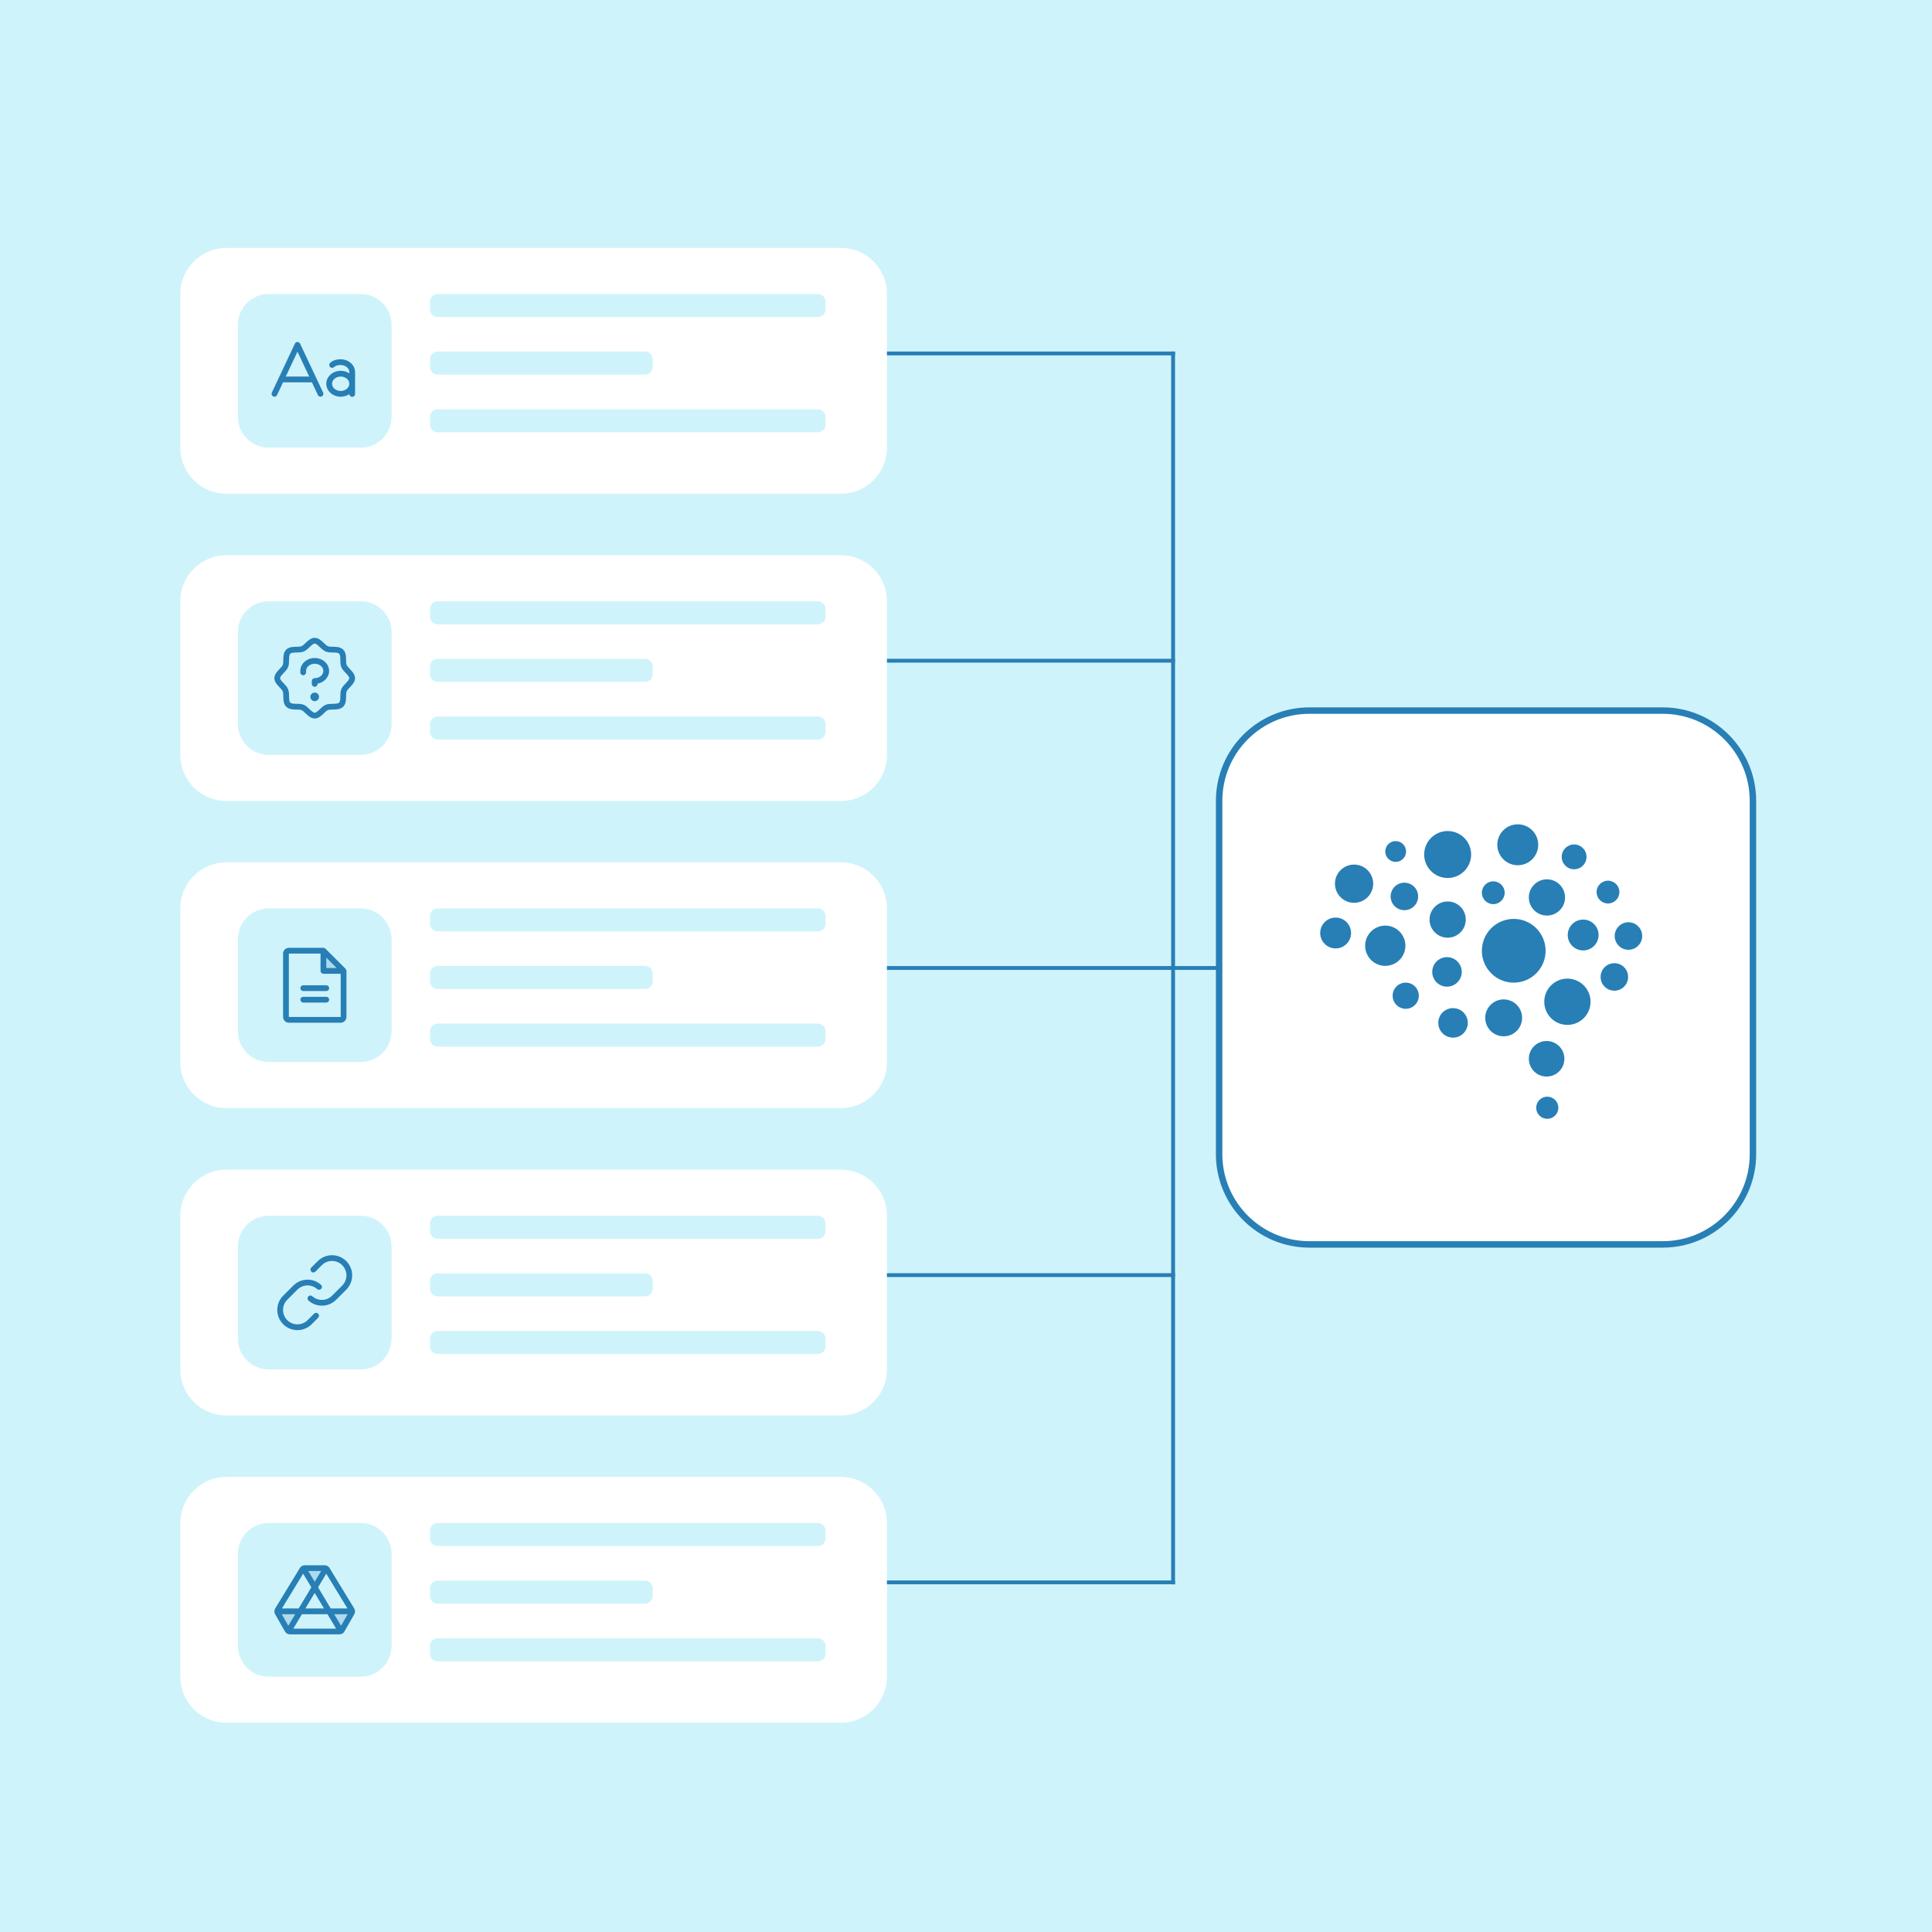 <svg width="600" height="600" viewBox="0 0 600 600" fill="none" xmlns="http://www.w3.org/2000/svg">
<rect width="600" height="600" fill="#CFF3FB"/>
<g filter="url(#filter0_dd_310_1416)">
<path d="M261.144 71H70.312C62.408 71 56 77.408 56 85.312V133.02C56 140.925 62.408 147.333 70.312 147.333H261.144C269.049 147.333 275.457 140.925 275.457 133.02V85.312C275.457 77.408 269.049 71 261.144 71Z" fill="white"/>
<path d="M112.058 85.314H83.434C78.164 85.314 73.892 89.586 73.892 94.856V123.481C73.892 128.751 78.164 133.022 83.434 133.022H112.058C117.328 133.022 121.6 128.751 121.6 123.481V94.856C121.6 89.586 117.328 85.314 112.058 85.314Z" fill="#CFF3FB"/>
<path d="M93.197 100.723C93.124 100.569 93.01 100.44 92.867 100.349C92.723 100.258 92.556 100.209 92.387 100.209C92.218 100.209 92.051 100.258 91.908 100.349C91.764 100.44 91.65 100.569 91.577 100.723L84.421 115.93C84.371 116.036 84.342 116.152 84.338 116.269C84.332 116.387 84.35 116.504 84.389 116.615C84.47 116.838 84.636 117.02 84.85 117.12C85.065 117.222 85.311 117.234 85.534 117.152C85.757 117.073 85.939 116.907 86.041 116.692L87.904 112.734H96.87L98.733 116.692C98.784 116.798 98.854 116.894 98.941 116.972C99.028 117.052 99.129 117.113 99.24 117.152C99.35 117.193 99.468 117.21 99.585 117.205C99.703 117.199 99.818 117.17 99.924 117.12C100.03 117.07 100.125 117 100.205 116.913C100.284 116.827 100.345 116.724 100.385 116.615C100.425 116.504 100.443 116.387 100.437 116.269C100.432 116.152 100.403 116.036 100.353 115.93L93.197 100.723ZM88.746 110.944L92.387 103.206L96.028 110.944H88.746ZM105.805 105.577C104.378 105.577 103.263 105.965 102.492 106.732C102.331 106.9 102.241 107.124 102.242 107.358C102.245 107.591 102.338 107.815 102.502 107.981C102.666 108.146 102.889 108.241 103.123 108.245C103.355 108.249 103.581 108.162 103.751 108.002C104.176 107.58 104.869 107.366 105.805 107.366C107.284 107.366 108.489 108.373 108.489 109.603V109.963C107.694 109.432 106.76 109.151 105.805 109.155C103.338 109.155 101.332 110.961 101.332 113.181C101.332 115.4 103.338 117.206 105.805 117.206C106.76 117.211 107.695 116.928 108.489 116.395C108.499 116.632 108.604 116.855 108.781 117.015C108.956 117.175 109.187 117.259 109.425 117.248C109.662 117.237 109.885 117.132 110.045 116.957C110.205 116.78 110.288 116.549 110.278 116.312V109.603C110.278 107.383 108.271 105.577 105.805 105.577ZM105.805 115.417C104.326 115.417 103.121 114.41 103.121 113.181C103.121 111.951 104.326 110.944 105.805 110.944C107.284 110.944 108.489 111.951 108.489 113.181C108.489 114.41 107.284 115.417 105.805 115.417Z" fill="#277FB5"/>
<path d="M253.996 85.314H135.919C134.602 85.314 133.534 86.382 133.534 87.7V90.085C133.534 91.403 134.602 92.471 135.919 92.471H253.996C255.314 92.471 256.382 91.403 256.382 90.085V87.7C256.382 86.382 255.314 85.314 253.996 85.314Z" fill="#CFF3FB"/>
<path d="M200.325 103.177H135.919C134.602 103.177 133.534 104.245 133.534 105.562V107.948C133.534 109.265 134.602 110.333 135.919 110.333H200.325C201.642 110.333 202.71 109.265 202.71 107.948V105.562C202.71 104.245 201.642 103.177 200.325 103.177Z" fill="#CFF3FB"/>
<path d="M253.996 121.099H135.919C134.602 121.099 133.534 122.167 133.534 123.484V125.869C133.534 127.187 134.602 128.255 135.919 128.255H253.996C255.314 128.255 256.382 127.187 256.382 125.869V123.484C256.382 122.167 255.314 121.099 253.996 121.099Z" fill="#CFF3FB"/>
</g>
<g filter="url(#filter1_dd_310_1416)">
<path d="M261.144 166.426H70.312C62.408 166.426 56 172.834 56 180.738V228.446C56 236.351 62.408 242.759 70.312 242.759H261.144C269.049 242.759 275.457 236.351 275.457 228.446V180.738C275.457 172.834 269.049 166.426 261.144 166.426Z" fill="white"/>
<path d="M112.058 180.74H83.434C78.164 180.74 73.892 185.012 73.892 190.282V218.907C73.892 224.176 78.164 228.448 83.434 228.448H112.058C117.328 228.448 121.6 224.176 121.6 218.907V190.282C121.6 185.012 117.328 180.74 112.058 180.74Z" fill="#CFF3FB"/>
<path d="M108.675 201.791C108.254 201.351 107.818 200.897 107.654 200.498C107.502 200.132 107.492 199.526 107.484 198.94C107.467 197.848 107.449 196.611 106.589 195.752C105.729 194.892 104.492 194.874 103.401 194.857C102.814 194.847 102.208 194.839 101.842 194.686C101.445 194.523 100.989 194.087 100.549 193.666C99.778 192.924 98.901 192.084 97.733 192.084C96.566 192.084 95.69 192.924 94.917 193.666C94.477 194.087 94.023 194.523 93.624 194.686C93.261 194.839 92.652 194.847 92.066 194.857C90.974 194.874 89.737 194.892 88.877 195.752C88.018 196.611 88.006 197.848 87.983 198.94C87.973 199.526 87.965 200.132 87.812 200.498C87.649 200.896 87.213 201.351 86.791 201.791C86.05 202.563 85.21 203.44 85.21 204.607C85.21 205.775 86.05 206.65 86.791 207.423C87.213 207.863 87.649 208.318 87.812 208.716C87.965 209.082 87.973 209.688 87.983 210.275C88 211.366 88.018 212.603 88.877 213.463C89.737 214.323 90.974 214.341 92.066 214.358C92.652 214.366 93.258 214.376 93.624 214.528C94.022 214.692 94.477 215.128 94.917 215.549C95.689 216.291 96.566 217.131 97.733 217.131C98.901 217.131 99.776 216.291 100.549 215.549C100.989 215.128 101.444 214.692 101.842 214.528C102.208 214.376 102.814 214.366 103.401 214.358C104.492 214.341 105.729 214.323 106.589 213.463C107.449 212.603 107.467 211.366 107.484 210.275C107.492 209.688 107.502 209.082 107.654 208.716C107.818 208.319 108.254 207.863 108.675 207.423C109.417 206.652 110.257 205.775 110.257 204.607C110.257 203.44 109.417 202.564 108.675 201.791ZM107.385 206.185C106.848 206.745 106.293 207.322 106 208.033C105.718 208.714 105.705 209.494 105.695 210.249C105.684 211.031 105.671 211.851 105.324 212.198C104.975 212.544 104.162 212.558 103.375 212.569C102.62 212.579 101.84 212.592 101.159 212.874C100.448 213.167 99.871 213.722 99.311 214.259C98.752 214.794 98.181 215.342 97.733 215.342C97.286 215.342 96.71 214.792 96.155 214.259C95.601 213.724 95.019 213.167 94.308 212.874C93.627 212.592 92.847 212.579 92.092 212.569C91.309 212.558 90.49 212.545 90.143 212.198C89.797 211.849 89.783 211.036 89.772 210.249C89.761 209.494 89.748 208.714 89.467 208.033C89.172 207.322 88.618 206.745 88.082 206.185C87.546 205.626 86.999 205.055 86.999 204.607C86.999 204.16 87.549 203.584 88.082 203.029C88.616 202.475 89.172 201.893 89.467 201.182C89.748 200.501 89.761 199.721 89.772 198.966C89.783 198.183 89.796 197.364 90.143 197.017C90.491 196.671 91.305 196.657 92.092 196.646C92.847 196.635 93.627 196.622 94.308 196.341C95.019 196.046 95.596 195.492 96.155 194.956C96.715 194.42 97.286 193.873 97.733 193.873C98.181 193.873 98.757 194.423 99.311 194.956C99.866 195.49 100.448 196.046 101.159 196.341C101.84 196.622 102.62 196.635 103.375 196.646C104.157 196.657 104.977 196.67 105.324 197.017C105.67 197.365 105.684 198.179 105.695 198.966C105.705 199.721 105.718 200.501 106 201.182C106.293 201.893 106.848 202.47 107.385 203.029C107.92 203.589 108.468 204.16 108.468 204.607C108.468 205.055 107.918 205.631 107.385 206.185ZM99.075 210.422C99.075 210.688 98.996 210.947 98.849 211.167C98.702 211.388 98.492 211.56 98.247 211.661C98.002 211.764 97.732 211.79 97.472 211.737C97.211 211.686 96.972 211.558 96.785 211.37C96.597 211.183 96.469 210.944 96.418 210.683C96.365 210.423 96.391 210.153 96.494 209.908C96.596 209.663 96.767 209.453 96.988 209.307C97.209 209.159 97.467 209.08 97.733 209.08C98.089 209.08 98.431 209.222 98.681 209.474C98.933 209.724 99.075 210.066 99.075 210.422ZM102.206 202.371C102.206 204.314 100.667 205.941 98.628 206.315V206.396C98.628 206.634 98.534 206.862 98.365 207.029C98.198 207.197 97.971 207.291 97.733 207.291C97.496 207.291 97.268 207.197 97.101 207.029C96.933 206.862 96.839 206.634 96.839 206.396V205.502C96.839 205.265 96.933 205.037 97.101 204.87C97.268 204.702 97.496 204.607 97.733 204.607C99.212 204.607 100.417 203.601 100.417 202.371C100.417 201.141 99.212 200.135 97.733 200.135C96.254 200.135 95.05 201.141 95.05 202.371V202.818C95.05 203.056 94.956 203.283 94.787 203.45C94.62 203.619 94.393 203.713 94.155 203.713C93.918 203.713 93.69 203.619 93.523 203.45C93.355 203.283 93.261 203.056 93.261 202.818V202.371C93.261 200.151 95.267 198.346 97.733 198.346C100.2 198.346 102.206 200.151 102.206 202.371Z" fill="#277FB5"/>
<path d="M253.996 180.74H135.919C134.602 180.74 133.534 181.808 133.534 183.126V185.511C133.534 186.828 134.602 187.896 135.919 187.896H253.996C255.314 187.896 256.382 186.828 256.382 185.511V183.126C256.382 181.808 255.314 180.74 253.996 180.74Z" fill="#CFF3FB"/>
<path d="M200.325 198.603H135.919C134.602 198.603 133.534 199.671 133.534 200.988V203.373C133.534 204.691 134.602 205.759 135.919 205.759H200.325C201.642 205.759 202.71 204.691 202.71 203.373V200.988C202.71 199.671 201.642 198.603 200.325 198.603Z" fill="#CFF3FB"/>
<path d="M253.996 216.524H135.919C134.602 216.524 133.534 217.592 133.534 218.91V221.295C133.534 222.613 134.602 223.681 135.919 223.681H253.996C255.314 223.681 256.382 222.613 256.382 221.295V218.91C256.382 217.592 255.314 216.524 253.996 216.524Z" fill="#CFF3FB"/>
</g>
<g filter="url(#filter2_dd_310_1416)">
<path d="M261.144 261.797H70.312C62.408 261.797 56 268.205 56 276.109V323.817C56 331.722 62.408 338.13 70.312 338.13H261.144C269.049 338.13 275.457 331.722 275.457 323.817V276.109C275.457 268.205 269.049 261.797 261.144 261.797Z" fill="white"/>
<path d="M112.058 276.111H83.434C78.164 276.111 73.892 280.383 73.892 285.653V314.278C73.892 319.547 78.164 323.819 83.434 323.819H112.058C117.328 323.819 121.6 319.547 121.6 314.278V285.653C121.6 280.383 117.328 276.111 112.058 276.111Z" fill="#CFF3FB"/>
<path opacity="0.2" d="M106.687 295.465H100.426V289.203L106.687 295.465Z" fill="#277FB5"/>
<path d="M107.333 294.88L101.072 288.619C100.988 288.536 100.889 288.471 100.781 288.425C100.672 288.38 100.556 288.357 100.438 288.357H89.704C89.229 288.357 88.775 288.546 88.439 288.881C88.103 289.217 87.915 289.672 87.915 290.146V309.826C87.915 310.301 88.103 310.755 88.439 311.091C88.775 311.427 89.229 311.615 89.704 311.615H105.806C106.28 311.615 106.735 311.427 107.071 311.091C107.406 310.755 107.595 310.301 107.595 309.826V295.514C107.595 295.396 107.572 295.28 107.527 295.171C107.481 295.063 107.416 294.964 107.333 294.88ZM101.333 291.411L104.541 294.619H101.333V291.411ZM105.806 309.826H89.704V290.146H99.544V295.514C99.544 295.751 99.638 295.979 99.806 296.146C99.973 296.314 100.201 296.408 100.438 296.408H105.806V309.826ZM102.227 300.881C102.227 301.118 102.133 301.346 101.965 301.513C101.798 301.681 101.57 301.775 101.333 301.775H94.177C93.939 301.775 93.712 301.681 93.545 301.513C93.376 301.346 93.282 301.118 93.282 300.881C93.282 300.643 93.376 300.416 93.545 300.249C93.712 300.08 93.939 299.986 94.177 299.986H101.333C101.57 299.986 101.798 300.08 101.965 300.249C102.133 300.416 102.227 300.643 102.227 300.881ZM102.227 304.459C102.227 304.696 102.133 304.924 101.965 305.091C101.798 305.259 101.57 305.353 101.333 305.353H94.177C93.939 305.353 93.712 305.259 93.545 305.091C93.376 304.924 93.282 304.696 93.282 304.459C93.282 304.222 93.376 303.994 93.545 303.827C93.712 303.659 93.939 303.564 94.177 303.564H101.333C101.57 303.564 101.798 303.659 101.965 303.827C102.133 303.994 102.227 304.222 102.227 304.459Z" fill="#277FB5"/>
<path d="M253.996 276.111H135.919C134.602 276.111 133.534 277.179 133.534 278.497V280.882C133.534 282.2 134.602 283.268 135.919 283.268H253.996C255.314 283.268 256.382 282.2 256.382 280.882V278.497C256.382 277.179 255.314 276.111 253.996 276.111Z" fill="#CFF3FB"/>
<path d="M200.325 293.974H135.919C134.602 293.974 133.534 295.042 133.534 296.359V298.744C133.534 300.062 134.602 301.13 135.919 301.13H200.325C201.642 301.13 202.71 300.062 202.71 298.744V296.359C202.71 295.042 201.642 293.974 200.325 293.974Z" fill="#CFF3FB"/>
<path d="M253.996 311.896H135.919C134.602 311.896 133.534 312.963 133.534 314.281V316.666C133.534 317.984 134.602 319.052 135.919 319.052H253.996C255.314 319.052 256.382 317.984 256.382 316.666V314.281C256.382 312.963 255.314 311.896 253.996 311.896Z" fill="#CFF3FB"/>
</g>
<g filter="url(#filter3_dd_310_1416)">
<path d="M261.144 357.255H70.312C62.408 357.255 56 363.663 56 371.567V419.275C56 427.18 62.408 433.588 70.312 433.588H261.144C269.049 433.588 275.457 427.18 275.457 419.275V371.567C275.457 363.663 269.049 357.255 261.144 357.255Z" fill="white"/>
<path d="M112.058 371.569H83.434C78.164 371.569 73.892 375.841 73.892 381.111V409.736C73.892 415.005 78.164 419.277 83.434 419.277H112.058C117.328 419.277 121.6 415.005 121.6 409.736V381.111C121.6 375.841 117.328 371.569 112.058 371.569Z" fill="#CFF3FB"/>
<path d="M98.807 401.972C98.975 402.14 99.07 402.368 99.07 402.604C99.07 402.841 98.975 403.069 98.807 403.237L96.801 405.249C95.626 406.424 94.033 407.084 92.37 407.084C90.709 407.083 89.115 406.422 87.941 405.247C86.766 404.071 86.106 402.478 86.107 400.816C86.107 399.154 86.768 397.56 87.944 396.386L91.088 393.243C92.216 392.113 93.735 391.457 95.332 391.409C96.928 391.362 98.483 391.926 99.677 392.987C99.855 393.145 99.963 393.367 99.976 393.604C99.99 393.841 99.91 394.075 99.753 394.253C99.594 394.43 99.373 394.538 99.135 394.552C98.898 394.566 98.664 394.487 98.487 394.329C97.634 393.572 96.525 393.169 95.384 393.202C94.244 393.237 93.16 393.704 92.354 394.51L89.21 397.652C88.37 398.49 87.899 399.628 87.899 400.815C87.899 402.002 88.37 403.14 89.21 403.978C90.048 404.818 91.186 405.289 92.373 405.289C93.559 405.289 94.697 404.818 95.536 403.978L97.542 401.972C97.625 401.89 97.723 401.823 97.833 401.778C97.941 401.733 98.057 401.71 98.175 401.71C98.292 401.71 98.409 401.733 98.517 401.778C98.626 401.823 98.725 401.89 98.807 401.972ZM107.538 385.647C106.363 384.474 104.77 383.815 103.109 383.815C101.449 383.815 99.856 384.474 98.68 385.647L96.675 387.656C96.507 387.824 96.412 388.052 96.412 388.289C96.412 388.527 96.507 388.754 96.675 388.921C96.843 389.09 97.071 389.184 97.308 389.184C97.544 389.184 97.772 389.088 97.94 388.921L99.946 386.915C100.785 386.076 101.923 385.604 103.109 385.604C104.296 385.604 105.434 386.076 106.272 386.915C107.112 387.754 107.583 388.892 107.583 390.078C107.583 391.265 107.112 392.403 106.272 393.241L103.128 396.386C102.321 397.192 101.237 397.659 100.098 397.693C98.958 397.726 97.847 397.323 96.996 396.565C96.907 396.487 96.805 396.427 96.693 396.388C96.582 396.35 96.464 396.334 96.347 396.341C96.229 396.348 96.114 396.378 96.008 396.429C95.902 396.481 95.808 396.552 95.729 396.641C95.651 396.729 95.592 396.831 95.552 396.942C95.514 397.054 95.499 397.173 95.505 397.289C95.512 397.407 95.543 397.522 95.594 397.628C95.645 397.734 95.717 397.828 95.805 397.907C96.999 398.967 98.553 399.533 100.15 399.485C101.747 399.439 103.264 398.783 104.394 397.653L107.538 394.509C108.711 393.334 109.371 391.741 109.371 390.08C109.371 388.418 108.711 386.825 107.538 385.65V385.647Z" fill="#277FB5"/>
<path d="M253.996 371.569H135.919C134.602 371.569 133.534 372.637 133.534 373.955V376.34C133.534 377.658 134.602 378.726 135.919 378.726H253.996C255.314 378.726 256.382 377.658 256.382 376.34V373.955C256.382 372.637 255.314 371.569 253.996 371.569Z" fill="#CFF3FB"/>
<path d="M200.325 389.433H135.919C134.602 389.433 133.534 390.501 133.534 391.818V394.203C133.534 395.521 134.602 396.589 135.919 396.589H200.325C201.642 396.589 202.71 395.521 202.71 394.203V391.818C202.71 390.501 201.642 389.433 200.325 389.433Z" fill="#CFF3FB"/>
<path d="M253.996 407.354H135.919C134.602 407.354 133.534 408.421 133.534 409.739V412.124C133.534 413.442 134.602 414.51 135.919 414.51H253.996C255.314 414.51 256.382 413.442 256.382 412.124V409.739C256.382 408.421 255.314 407.354 253.996 407.354Z" fill="#CFF3FB"/>
</g>
<g filter="url(#filter4_dd_310_1416)">
<path d="M261.144 452.676H70.312C62.408 452.676 56 459.084 56 466.988V514.696C56 522.601 62.408 529.009 70.312 529.009H261.144C269.049 529.009 275.457 522.601 275.457 514.696V466.988C275.457 459.084 269.049 452.676 261.144 452.676Z" fill="white"/>
<path d="M112.058 466.99H83.434C78.164 466.99 73.892 471.262 73.892 476.532V505.157C73.892 510.426 78.164 514.698 83.434 514.698H112.058C117.328 514.698 121.6 510.426 121.6 505.157V476.532C121.6 471.262 117.328 466.99 112.058 466.99Z" fill="#CFF3FB"/>
<path opacity="0.2" d="M86.112 494.421H93.268L89.592 500.549C89.464 500.471 89.359 500.364 89.285 500.235L86.228 494.885C86.148 494.744 86.108 494.583 86.112 494.421ZM102.213 494.421L105.89 500.549C106.017 500.47 106.123 500.362 106.195 500.232L109.251 494.885C109.332 494.744 109.373 494.583 109.369 494.421H102.213ZM94.657 481.003C94.507 481.004 94.36 481.042 94.228 481.115L97.74 486.966L101.253 481.115C101.12 481.042 100.973 481.004 100.822 481.003H94.657Z" fill="#277FB5"/>
<path d="M109.988 493.497L102.332 480.945C102.172 480.688 101.948 480.474 101.683 480.328C101.417 480.181 101.118 480.103 100.815 480.105H94.65C94.347 480.103 94.048 480.181 93.783 480.328C93.517 480.474 93.294 480.688 93.134 480.945L93.128 480.954L85.483 493.489C85.311 493.763 85.217 494.078 85.211 494.401C85.204 494.725 85.285 495.044 85.446 495.325L88.5 500.671C88.657 500.946 88.883 501.174 89.156 501.331C89.428 501.49 89.738 501.573 90.053 501.573H105.412C105.727 501.573 106.037 501.49 106.31 501.331C106.582 501.174 106.808 500.946 106.965 500.671L110.019 495.325C110.18 495.045 110.261 494.728 110.256 494.407C110.25 494.085 110.159 493.77 109.988 493.497ZM107.908 493.522H102.711L98.777 486.963L101.321 482.722L107.908 493.522ZM94.841 493.522L97.733 488.701L100.625 493.522H94.841ZM101.699 495.311L104.382 499.784H91.084L93.767 495.311H101.699ZM97.733 485.224L95.734 481.894L99.734 481.888L97.733 485.224ZM94.145 482.722L96.689 486.963L92.754 493.522H87.558L94.145 482.722ZM87.507 495.311H91.68L89.539 498.881L87.507 495.311ZM105.927 498.881L103.785 495.311H107.968L105.927 498.881Z" fill="#277FB5"/>
<path d="M253.996 466.99H135.919C134.602 466.99 133.534 468.058 133.534 469.376V471.761C133.534 473.078 134.602 474.146 135.919 474.146H253.996C255.314 474.146 256.382 473.078 256.382 471.761V469.376C256.382 468.058 255.314 466.99 253.996 466.99Z" fill="#CFF3FB"/>
<path d="M200.325 484.876H135.919C134.602 484.876 133.534 485.944 133.534 487.261V489.647C133.534 490.964 134.602 492.032 135.919 492.032H200.325C201.642 492.032 202.71 490.964 202.71 489.647V487.261C202.71 485.944 201.642 484.876 200.325 484.876Z" fill="#CFF3FB"/>
<path d="M253.996 502.774H135.919C134.602 502.774 133.534 503.842 133.534 505.16V507.545C133.534 508.863 134.602 509.931 135.919 509.931H253.996C255.314 509.931 256.382 508.863 256.382 507.545V505.16C256.382 503.842 255.314 502.774 253.996 502.774Z" fill="#CFF3FB"/>
</g>
<g filter="url(#filter5_dd_310_1416)">
<path d="M516.375 214.096H406.646C390.837 214.096 378.021 226.911 378.021 242.72V352.449C378.021 368.258 390.837 381.074 406.646 381.074H516.375C532.184 381.074 545 368.258 545 352.449V242.72C545 226.911 532.184 214.096 516.375 214.096Z" fill="white"/>
<path d="M465 256.354C465 259.863 467.845 262.708 471.354 262.708C474.863 262.708 477.708 259.863 477.708 256.354C477.708 252.845 474.863 250 471.354 250C467.845 250 465 252.845 465 256.354Z" fill="#277FB5"/>
<path d="M442.292 259.375C442.292 263.402 445.556 266.667 449.583 266.667C453.61 266.667 456.875 263.402 456.875 259.375C456.875 255.348 453.61 252.083 449.583 252.083C445.556 252.083 442.292 255.348 442.292 259.375Z" fill="#277FB5"/>
<path d="M480.417 278.333C477.31 278.333 474.792 275.815 474.792 272.708C474.792 269.602 477.31 267.083 480.417 267.083C483.523 267.083 486.042 269.602 486.042 272.708C486.042 275.815 483.523 278.333 480.417 278.333Z" fill="#277FB5"/>
<path d="M479.583 305.104C479.583 309.074 482.801 312.292 486.771 312.292C490.74 312.292 493.958 309.074 493.958 305.104C493.958 301.135 490.74 297.917 486.771 297.917C482.801 297.917 479.583 301.135 479.583 305.104Z" fill="#277FB5"/>
<path d="M470.104 299.167C464.639 299.167 460.208 294.736 460.208 289.271C460.208 283.806 464.639 279.375 470.104 279.375C475.569 279.375 480 283.806 480 289.271C480 294.736 475.569 299.167 470.104 299.167Z" fill="#277FB5"/>
<path d="M414.583 268.438C414.583 271.717 417.242 274.375 420.521 274.375C423.8 274.375 426.458 271.717 426.458 268.438C426.458 265.158 423.8 262.5 420.521 262.5C417.242 262.5 414.583 265.158 414.583 268.438Z" fill="#277FB5"/>
<path d="M430.208 293.958C426.757 293.958 423.958 291.16 423.958 287.708C423.958 284.257 426.757 281.458 430.208 281.458C433.66 281.458 436.458 284.257 436.458 287.708C436.458 291.16 433.66 293.958 430.208 293.958Z" fill="#277FB5"/>
<path d="M410 283.75C410 286.396 412.145 288.542 414.792 288.542C417.438 288.542 419.583 286.396 419.583 283.75C419.583 281.104 417.438 278.958 414.792 278.958C412.145 278.958 410 281.104 410 283.75Z" fill="#277FB5"/>
<path d="M433.437 261.667C431.654 261.667 430.208 260.221 430.208 258.438C430.208 256.654 431.654 255.208 433.437 255.208C435.221 255.208 436.667 256.654 436.667 258.438C436.667 260.221 435.221 261.667 433.437 261.667Z" fill="#277FB5"/>
<path d="M460.208 271.25C460.208 273.206 461.794 274.792 463.75 274.792C465.706 274.792 467.292 273.206 467.292 271.25C467.292 269.294 465.706 267.708 463.75 267.708C461.794 267.708 460.208 269.294 460.208 271.25Z" fill="#277FB5"/>
<path d="M499.375 274.583C497.419 274.583 495.833 272.998 495.833 271.042C495.833 269.086 497.419 267.5 499.375 267.5C501.331 267.5 502.917 269.086 502.917 271.042C502.917 272.998 501.331 274.583 499.375 274.583Z" fill="#277FB5"/>
<path d="M485 260.104C485 262.233 486.726 263.958 488.854 263.958C490.983 263.958 492.708 262.233 492.708 260.104C492.708 257.976 490.983 256.25 488.854 256.25C486.726 256.25 485 257.976 485 260.104Z" fill="#277FB5"/>
<path d="M491.667 289.167C489.02 289.167 486.875 287.021 486.875 284.375C486.875 281.729 489.02 279.583 491.667 279.583C494.313 279.583 496.458 281.729 496.458 284.375C496.458 287.021 494.313 289.167 491.667 289.167Z" fill="#277FB5"/>
<path d="M497.083 297.396C497.083 299.755 498.995 301.667 501.354 301.667C503.713 301.667 505.625 299.755 505.625 297.396C505.625 295.037 503.713 293.125 501.354 293.125C498.995 293.125 497.083 295.037 497.083 297.396Z" fill="#277FB5"/>
<path d="M505.729 288.958C503.37 288.958 501.458 287.046 501.458 284.688C501.458 282.329 503.37 280.417 505.729 280.417C508.088 280.417 510 282.329 510 284.688C510 287.046 508.088 288.958 505.729 288.958Z" fill="#277FB5"/>
<path d="M431.875 272.396C431.875 274.755 433.787 276.667 436.146 276.667C438.505 276.667 440.417 274.755 440.417 272.396C440.417 270.037 438.505 268.125 436.146 268.125C433.787 268.125 431.875 270.037 431.875 272.396Z" fill="#277FB5"/>
<path d="M436.562 307.292C434.319 307.292 432.5 305.473 432.5 303.229C432.5 300.986 434.319 299.167 436.562 299.167C438.806 299.167 440.625 300.986 440.625 303.229C440.625 305.473 438.806 307.292 436.562 307.292Z" fill="#277FB5"/>
<path d="M443.958 279.583C443.958 282.69 446.477 285.208 449.583 285.208C452.69 285.208 455.208 282.69 455.208 279.583C455.208 276.477 452.69 273.958 449.583 273.958C446.477 273.958 443.958 276.477 443.958 279.583Z" fill="#277FB5"/>
<path d="M449.375 300.417C446.844 300.417 444.792 298.365 444.792 295.833C444.792 293.302 446.844 291.25 449.375 291.25C451.906 291.25 453.958 293.302 453.958 295.833C453.958 298.365 451.906 300.417 449.375 300.417Z" fill="#277FB5"/>
<path d="M461.25 310.104C461.25 313.268 463.815 315.833 466.979 315.833C470.143 315.833 472.708 313.268 472.708 310.104C472.708 306.94 470.143 304.375 466.979 304.375C463.815 304.375 461.25 306.94 461.25 310.104Z" fill="#277FB5"/>
<path d="M451.25 316.25C448.719 316.25 446.667 314.198 446.667 311.667C446.667 309.135 448.719 307.083 451.25 307.083C453.781 307.083 455.833 309.135 455.833 311.667C455.833 314.198 453.781 316.25 451.25 316.25Z" fill="#277FB5"/>
<path d="M477.083 338.021C477.083 339.919 478.622 341.458 480.521 341.458C482.419 341.458 483.958 339.919 483.958 338.021C483.958 336.122 482.419 334.583 480.521 334.583C478.622 334.583 477.083 336.122 477.083 338.021Z" fill="#277FB5"/>
<path d="M480.312 328.333C477.263 328.333 474.792 325.862 474.792 322.812C474.792 319.763 477.263 317.292 480.312 317.292C483.362 317.292 485.833 319.763 485.833 322.812C485.833 325.862 483.362 328.333 480.312 328.333Z" fill="#277FB5"/>
<path d="M516.366 214.679H406.637C391.158 214.679 378.609 227.227 378.609 242.707V352.436C378.609 367.915 391.158 380.464 406.637 380.464H516.366C531.846 380.464 544.394 367.915 544.394 352.436V242.707C544.394 227.227 531.846 214.679 516.366 214.679Z" stroke="#277FB5" stroke-width="2"/>
</g>
<path d="M275.452 109.17H364.904V110.363H275.452V109.17Z" fill="#277FB5"/>
<path d="M364.912 109.17V492.027H363.72V109.17H364.912Z" fill="#277FB5"/>
<path d="M275.452 204.596H364.904V205.788H275.452V204.596Z" fill="#277FB5"/>
<path d="M275.452 300.02H378.566V301.212H275.452V300.02Z" fill="#277FB5"/>
<path d="M275.452 395.402H364.904V396.595H275.452V395.402Z" fill="#277FB5"/>
<path d="M275.452 490.818H364.904V492.011H275.452V490.818Z" fill="#277FB5"/>
<defs>
<filter id="filter0_dd_310_1416" x="48" y="67" width="235.457" height="92.333" filterUnits="userSpaceOnUse" color-interpolation-filters="sRGB">
<feFlood flood-opacity="0" result="BackgroundImageFix"/>
<feColorMatrix in="SourceAlpha" type="matrix" values="0 0 0 0 0 0 0 0 0 0 0 0 0 0 0 0 0 0 127 0" result="hardAlpha"/>
<feOffset dy="2"/>
<feGaussianBlur stdDeviation="2"/>
<feColorMatrix type="matrix" values="0 0 0 0 0.063 0 0 0 0 0.094 0 0 0 0 0.157 0 0 0 0.06 0"/>
<feBlend mode="normal" in2="BackgroundImageFix" result="effect1_dropShadow_310_1416"/>
<feColorMatrix in="SourceAlpha" type="matrix" values="0 0 0 0 0 0 0 0 0 0 0 0 0 0 0 0 0 0 127 0" result="hardAlpha"/>
<feOffset dy="4"/>
<feGaussianBlur stdDeviation="4"/>
<feColorMatrix type="matrix" values="0 0 0 0 0.063 0 0 0 0 0.094 0 0 0 0 0.157 0 0 0 0.1 0"/>
<feBlend mode="normal" in2="effect1_dropShadow_310_1416" result="effect2_dropShadow_310_1416"/>
<feBlend mode="normal" in="SourceGraphic" in2="effect2_dropShadow_310_1416" result="shape"/>
</filter>
<filter id="filter1_dd_310_1416" x="48" y="162.426" width="235.457" height="92.333" filterUnits="userSpaceOnUse" color-interpolation-filters="sRGB">
<feFlood flood-opacity="0" result="BackgroundImageFix"/>
<feColorMatrix in="SourceAlpha" type="matrix" values="0 0 0 0 0 0 0 0 0 0 0 0 0 0 0 0 0 0 127 0" result="hardAlpha"/>
<feOffset dy="2"/>
<feGaussianBlur stdDeviation="2"/>
<feColorMatrix type="matrix" values="0 0 0 0 0.063 0 0 0 0 0.094 0 0 0 0 0.157 0 0 0 0.06 0"/>
<feBlend mode="normal" in2="BackgroundImageFix" result="effect1_dropShadow_310_1416"/>
<feColorMatrix in="SourceAlpha" type="matrix" values="0 0 0 0 0 0 0 0 0 0 0 0 0 0 0 0 0 0 127 0" result="hardAlpha"/>
<feOffset dy="4"/>
<feGaussianBlur stdDeviation="4"/>
<feColorMatrix type="matrix" values="0 0 0 0 0.063 0 0 0 0 0.094 0 0 0 0 0.157 0 0 0 0.1 0"/>
<feBlend mode="normal" in2="effect1_dropShadow_310_1416" result="effect2_dropShadow_310_1416"/>
<feBlend mode="normal" in="SourceGraphic" in2="effect2_dropShadow_310_1416" result="shape"/>
</filter>
<filter id="filter2_dd_310_1416" x="48" y="257.797" width="235.457" height="92.333" filterUnits="userSpaceOnUse" color-interpolation-filters="sRGB">
<feFlood flood-opacity="0" result="BackgroundImageFix"/>
<feColorMatrix in="SourceAlpha" type="matrix" values="0 0 0 0 0 0 0 0 0 0 0 0 0 0 0 0 0 0 127 0" result="hardAlpha"/>
<feOffset dy="2"/>
<feGaussianBlur stdDeviation="2"/>
<feColorMatrix type="matrix" values="0 0 0 0 0.063 0 0 0 0 0.094 0 0 0 0 0.157 0 0 0 0.06 0"/>
<feBlend mode="normal" in2="BackgroundImageFix" result="effect1_dropShadow_310_1416"/>
<feColorMatrix in="SourceAlpha" type="matrix" values="0 0 0 0 0 0 0 0 0 0 0 0 0 0 0 0 0 0 127 0" result="hardAlpha"/>
<feOffset dy="4"/>
<feGaussianBlur stdDeviation="4"/>
<feColorMatrix type="matrix" values="0 0 0 0 0.063 0 0 0 0 0.094 0 0 0 0 0.157 0 0 0 0.1 0"/>
<feBlend mode="normal" in2="effect1_dropShadow_310_1416" result="effect2_dropShadow_310_1416"/>
<feBlend mode="normal" in="SourceGraphic" in2="effect2_dropShadow_310_1416" result="shape"/>
</filter>
<filter id="filter3_dd_310_1416" x="48" y="353.255" width="235.457" height="92.333" filterUnits="userSpaceOnUse" color-interpolation-filters="sRGB">
<feFlood flood-opacity="0" result="BackgroundImageFix"/>
<feColorMatrix in="SourceAlpha" type="matrix" values="0 0 0 0 0 0 0 0 0 0 0 0 0 0 0 0 0 0 127 0" result="hardAlpha"/>
<feOffset dy="2"/>
<feGaussianBlur stdDeviation="2"/>
<feColorMatrix type="matrix" values="0 0 0 0 0.063 0 0 0 0 0.094 0 0 0 0 0.157 0 0 0 0.06 0"/>
<feBlend mode="normal" in2="BackgroundImageFix" result="effect1_dropShadow_310_1416"/>
<feColorMatrix in="SourceAlpha" type="matrix" values="0 0 0 0 0 0 0 0 0 0 0 0 0 0 0 0 0 0 127 0" result="hardAlpha"/>
<feOffset dy="4"/>
<feGaussianBlur stdDeviation="4"/>
<feColorMatrix type="matrix" values="0 0 0 0 0.063 0 0 0 0 0.094 0 0 0 0 0.157 0 0 0 0.1 0"/>
<feBlend mode="normal" in2="effect1_dropShadow_310_1416" result="effect2_dropShadow_310_1416"/>
<feBlend mode="normal" in="SourceGraphic" in2="effect2_dropShadow_310_1416" result="shape"/>
</filter>
<filter id="filter4_dd_310_1416" x="48" y="448.676" width="235.457" height="92.333" filterUnits="userSpaceOnUse" color-interpolation-filters="sRGB">
<feFlood flood-opacity="0" result="BackgroundImageFix"/>
<feColorMatrix in="SourceAlpha" type="matrix" values="0 0 0 0 0 0 0 0 0 0 0 0 0 0 0 0 0 0 127 0" result="hardAlpha"/>
<feOffset dy="2"/>
<feGaussianBlur stdDeviation="2"/>
<feColorMatrix type="matrix" values="0 0 0 0 0.063 0 0 0 0 0.094 0 0 0 0 0.157 0 0 0 0.06 0"/>
<feBlend mode="normal" in2="BackgroundImageFix" result="effect1_dropShadow_310_1416"/>
<feColorMatrix in="SourceAlpha" type="matrix" values="0 0 0 0 0 0 0 0 0 0 0 0 0 0 0 0 0 0 127 0" result="hardAlpha"/>
<feOffset dy="4"/>
<feGaussianBlur stdDeviation="4"/>
<feColorMatrix type="matrix" values="0 0 0 0 0.063 0 0 0 0 0.094 0 0 0 0 0.157 0 0 0 0.1 0"/>
<feBlend mode="normal" in2="effect1_dropShadow_310_1416" result="effect2_dropShadow_310_1416"/>
<feBlend mode="normal" in="SourceGraphic" in2="effect2_dropShadow_310_1416" result="shape"/>
</filter>
<filter id="filter5_dd_310_1416" x="369.609" y="209.679" width="183.785" height="183.785" filterUnits="userSpaceOnUse" color-interpolation-filters="sRGB">
<feFlood flood-opacity="0" result="BackgroundImageFix"/>
<feColorMatrix in="SourceAlpha" type="matrix" values="0 0 0 0 0 0 0 0 0 0 0 0 0 0 0 0 0 0 127 0" result="hardAlpha"/>
<feOffset dy="2"/>
<feGaussianBlur stdDeviation="2"/>
<feColorMatrix type="matrix" values="0 0 0 0 0.063 0 0 0 0 0.094 0 0 0 0 0.157 0 0 0 0.06 0"/>
<feBlend mode="normal" in2="BackgroundImageFix" result="effect1_dropShadow_310_1416"/>
<feColorMatrix in="SourceAlpha" type="matrix" values="0 0 0 0 0 0 0 0 0 0 0 0 0 0 0 0 0 0 127 0" result="hardAlpha"/>
<feOffset dy="4"/>
<feGaussianBlur stdDeviation="4"/>
<feColorMatrix type="matrix" values="0 0 0 0 0.063 0 0 0 0 0.094 0 0 0 0 0.157 0 0 0 0.1 0"/>
<feBlend mode="normal" in2="effect1_dropShadow_310_1416" result="effect2_dropShadow_310_1416"/>
<feBlend mode="normal" in="SourceGraphic" in2="effect2_dropShadow_310_1416" result="shape"/>
</filter>
</defs>
</svg>
